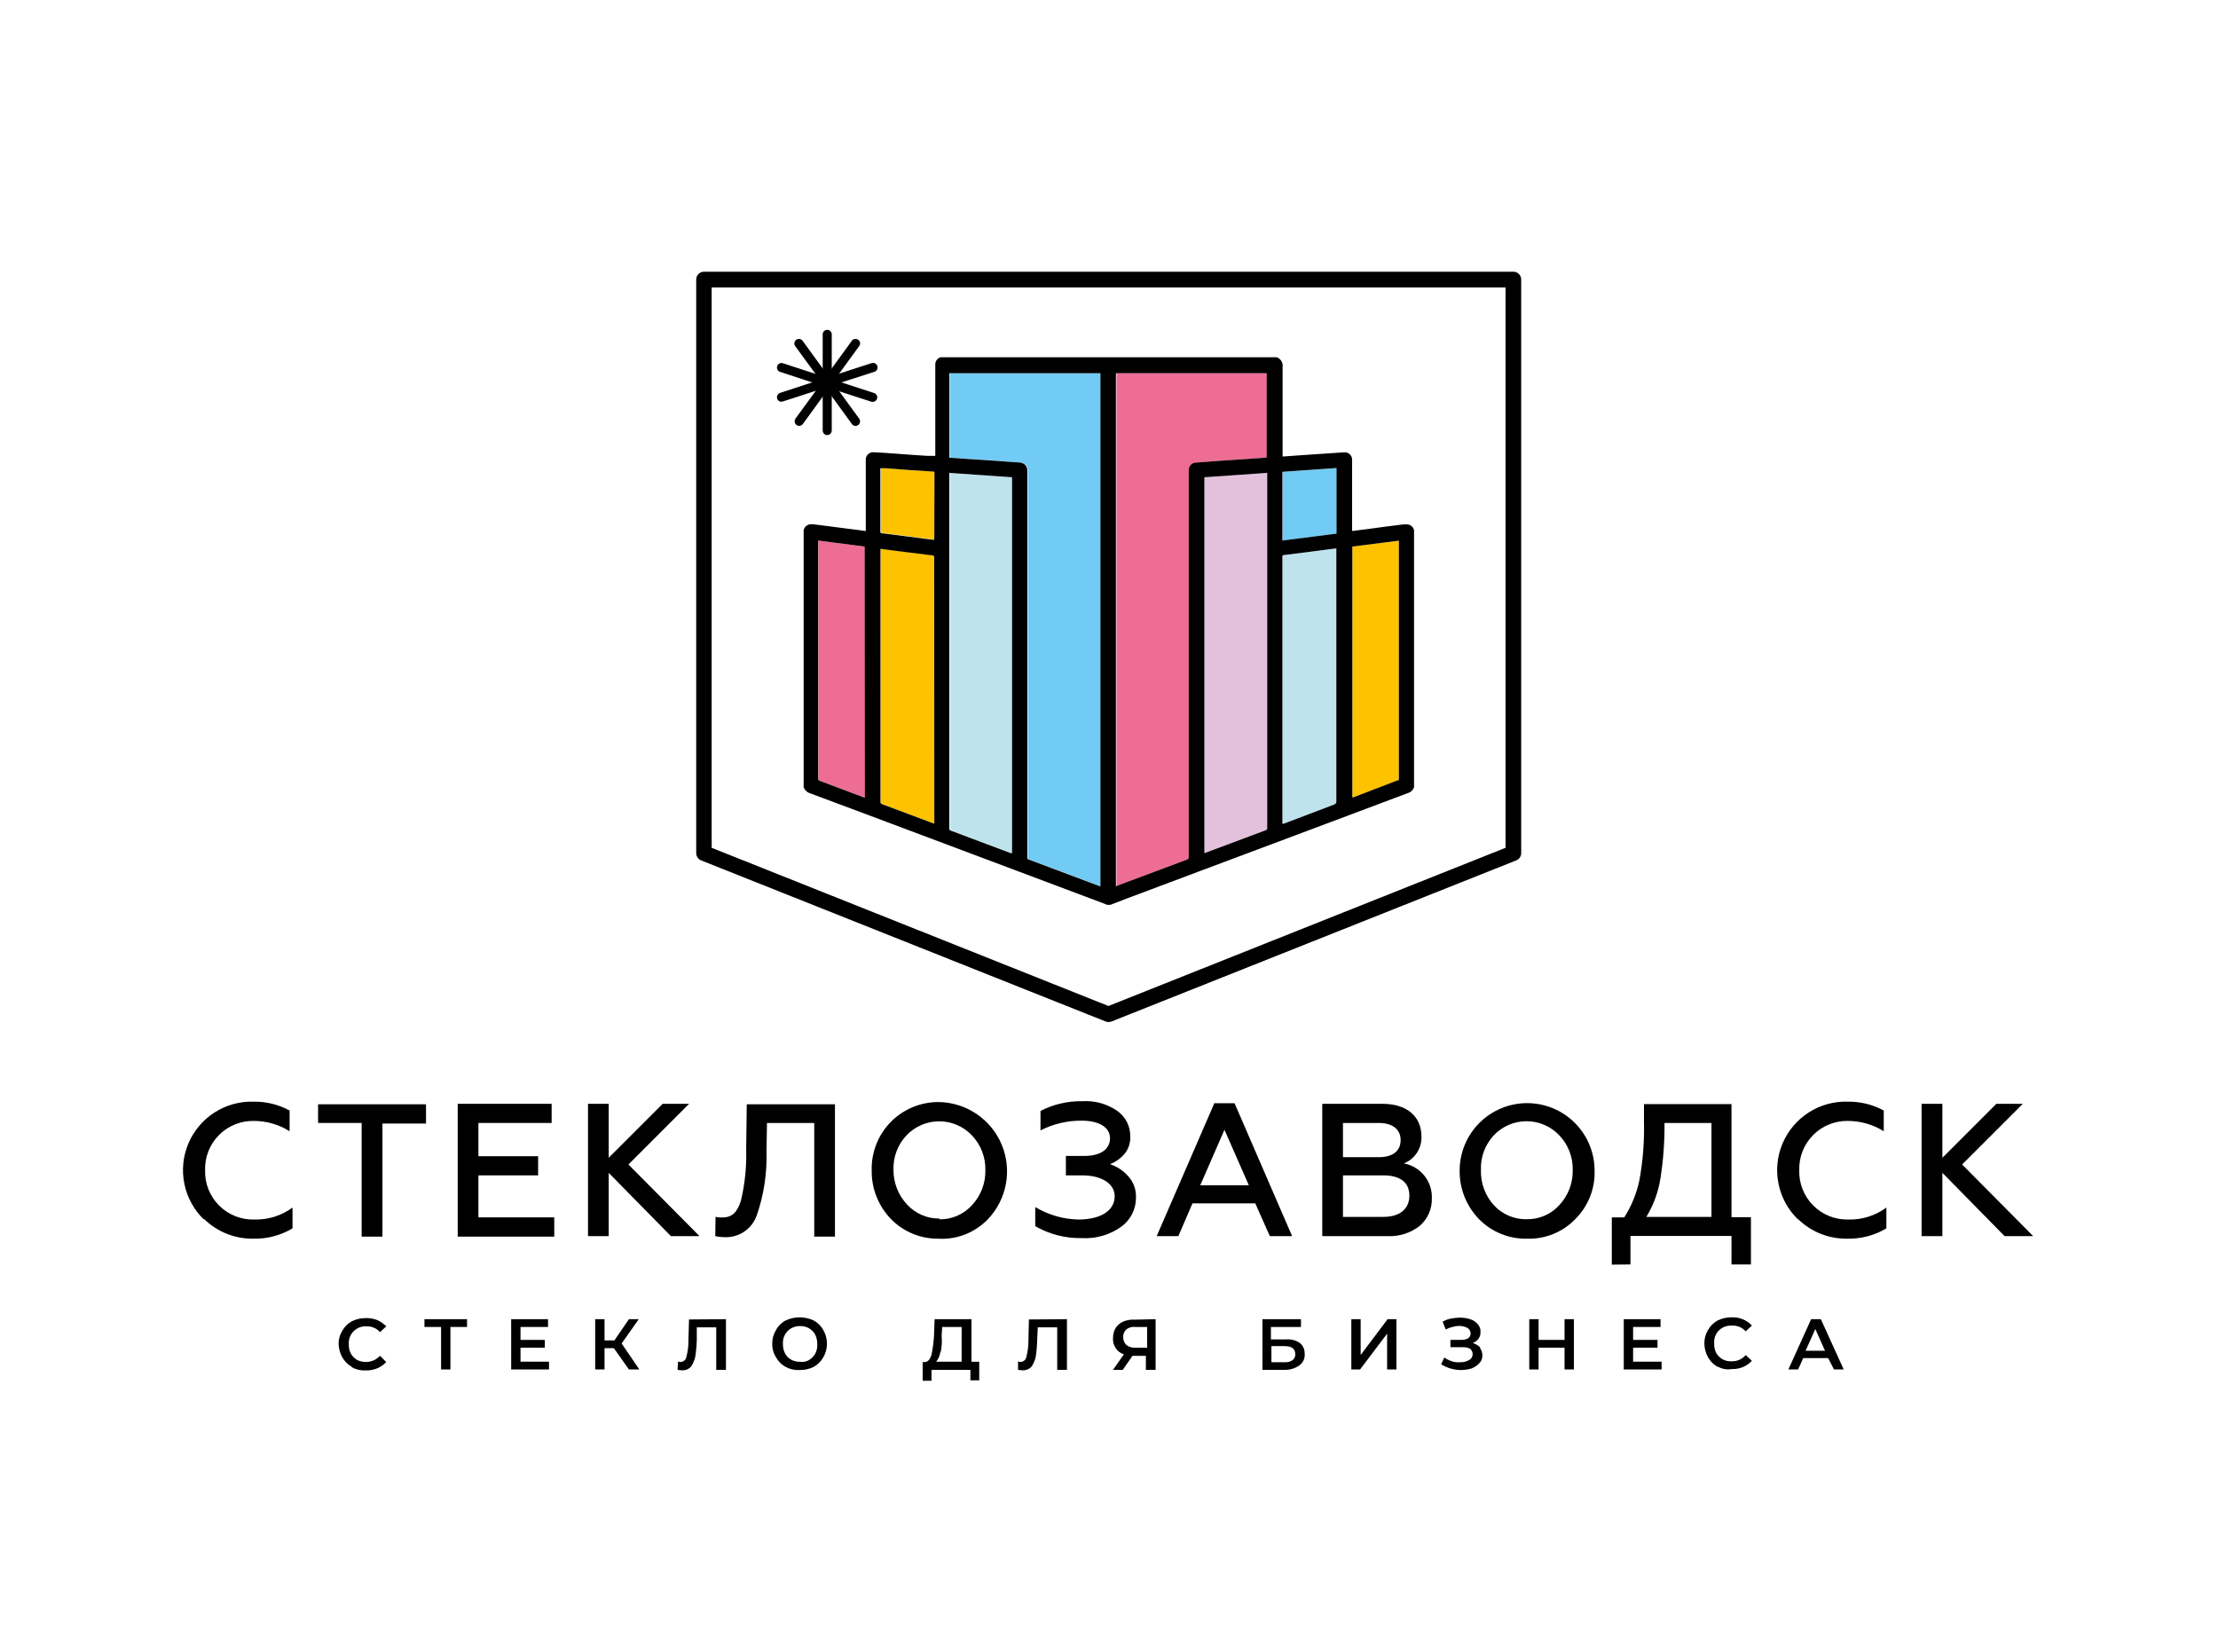 <?xml version="1.0" encoding="UTF-8"?> <svg xmlns="http://www.w3.org/2000/svg" width="400" height="298" viewBox="0 0 400 298" fill="none"><path d="M36.779 219.925C34.981 218.191 33.751 215.953 33.251 213.507C32.75 211.06 33.002 208.519 33.974 206.218C34.946 203.918 36.592 201.965 38.695 200.619C40.798 199.272 43.26 198.594 45.756 198.673C48.014 198.643 50.242 199.193 52.227 200.269V204.004C50.288 202.786 48.045 202.142 45.756 202.145C44.589 202.126 43.43 202.343 42.35 202.785C41.269 203.226 40.289 203.882 39.469 204.713C38.65 205.544 38.007 206.533 37.581 207.62C37.155 208.706 36.953 209.868 36.989 211.035C36.952 212.217 37.159 213.394 37.596 214.493C38.033 215.591 38.691 216.588 39.53 217.422C40.368 218.256 41.369 218.908 42.471 219.339C43.572 219.769 44.75 219.969 45.932 219.925C48.382 219.987 50.783 219.228 52.753 217.768V221.521C50.636 222.787 48.205 223.432 45.739 223.379C44.099 223.413 42.468 223.12 40.942 222.518C39.416 221.916 38.024 221.017 36.849 219.872" fill="black"></path><path d="M57.277 199.147H76.828V202.619H68.972V223.012H65.22V202.514H57.364V199.147H57.277Z" fill="black"></path><path d="M82.544 222.924V199.06H99.482V202.514H86.279V208.511H97.045V211.965H86.279V219.54H99.956V223.012H82.544V222.924Z" fill="black"></path><path d="M106.041 222.924V199.06H109.775V208.791L119.507 199.06H124.276L113.335 210.001L126.153 222.924H120.997L109.775 211.509V222.924H106.041Z" fill="black"></path><path d="M129.045 219.452C129.448 219.543 129.861 219.579 130.273 219.558C132.026 219.558 132.991 218.611 133.639 216.454C134.346 213.45 134.659 210.368 134.569 207.283L134.674 199.147H150.578V223.012H146.843V202.514H138.321L138.233 207.669C138.35 211.578 137.756 215.475 136.48 219.172C136.055 220.393 135.238 221.441 134.157 222.151C133.076 222.861 131.791 223.195 130.501 223.1C129.993 223.1 129.487 223.042 128.993 222.924L129.045 219.452Z" fill="black"></path><path d="M169.479 223.38C167.855 223.431 166.238 223.145 164.73 222.542C163.221 221.938 161.853 221.03 160.712 219.873C158.429 217.53 157.168 214.377 157.205 211.106C157.158 209.486 157.439 207.873 158.031 206.365C158.623 204.856 159.515 203.483 160.652 202.328C161.789 201.173 163.147 200.26 164.647 199.644C166.146 199.028 167.754 198.722 169.374 198.744C171.801 198.795 174.161 199.551 176.165 200.921C178.169 202.29 179.731 204.213 180.661 206.456C181.591 208.698 181.848 211.162 181.4 213.548C180.953 215.934 179.82 218.138 178.141 219.891C177.011 221.062 175.646 221.981 174.134 222.585C172.623 223.19 171.001 223.467 169.374 223.398M169.374 219.891C170.48 219.915 171.577 219.701 172.593 219.266C173.609 218.83 174.521 218.183 175.266 217.366C176.887 215.649 177.763 213.361 177.703 211.001C177.728 209.848 177.526 208.702 177.108 207.628C176.69 206.554 176.064 205.573 175.266 204.741C174.506 203.943 173.592 203.308 172.579 202.874C171.566 202.44 170.476 202.216 169.374 202.216C168.272 202.216 167.182 202.44 166.169 202.874C165.157 203.308 164.243 203.943 163.483 204.741C162.696 205.577 162.083 206.56 161.68 207.635C161.276 208.71 161.09 209.854 161.133 211.001C161.124 213.314 162.003 215.542 163.588 217.226C164.335 218.04 165.247 218.686 166.262 219.121C167.278 219.556 168.375 219.771 169.479 219.751" fill="black"></path><path d="M186.699 221.33V217.683C189.05 219.093 191.727 219.866 194.467 219.927C198.5 219.927 201.025 218.332 201.025 215.719C201.025 213.475 198.675 211.967 195.221 211.967H192.223V208.46H195.589C198.5 208.46 200.183 207.232 200.183 205.268C200.183 203.305 198.219 202.095 195.028 202.095C192.463 202.087 189.934 202.688 187.646 203.848V200.341C189.988 199.142 192.59 198.54 195.221 198.588C197.451 198.452 199.662 199.069 201.498 200.341C202.242 200.865 202.845 201.566 203.252 202.38C203.659 203.194 203.857 204.096 203.83 205.005C203.881 206.174 203.479 207.317 202.708 208.197C202.017 208.973 201.152 209.573 200.183 209.95C201.446 210.37 202.577 211.114 203.462 212.107C204.413 213.155 204.917 214.533 204.865 215.947C204.876 216.97 204.643 217.98 204.186 218.895C203.729 219.81 203.06 220.603 202.235 221.207C200.142 222.705 197.597 223.436 195.028 223.276C192.107 223.33 189.227 222.584 186.699 221.12" fill="black"></path><path d="M208.599 222.925L218.997 198.955H222.644L233.025 222.925H229.009L226.379 217.016H215.052L212.509 222.925H208.599ZM216.455 213.754H225.222L220.821 203.742L216.455 213.754Z" fill="black"></path><path d="M238.46 222.924V199.06H249.331C253.54 199.06 256.345 201.199 256.345 204.951C256.387 205.99 256.104 207.017 255.535 207.887C254.966 208.758 254.14 209.429 253.171 209.808C254.641 210.078 255.963 210.872 256.891 212.043C257.82 213.213 258.293 214.681 258.221 216.173C258.24 217.094 258.057 218.008 257.684 218.85C257.312 219.692 256.759 220.442 256.065 221.048C254.394 222.368 252.3 223.035 250.173 222.924H238.46ZM242.195 208.686H248.647C251.19 208.686 252.593 207.564 252.593 205.6C252.593 203.636 251.085 202.514 248.647 202.514H242.195V208.686ZM242.195 219.452H249.489C252.4 219.452 254.171 218.049 254.171 215.612C254.171 213.175 252.417 211.965 249.489 211.965H242.195V219.452Z" fill="black"></path><path d="M275.511 223.381C273.887 223.431 272.27 223.146 270.761 222.542C269.252 221.939 267.885 221.03 266.744 219.874C264.461 217.53 263.199 214.378 263.237 211.106C263.237 209.508 263.551 207.926 264.163 206.45C264.775 204.973 265.671 203.632 266.801 202.502C267.931 201.372 269.272 200.475 270.749 199.864C272.225 199.252 273.808 198.938 275.406 198.938C277.004 198.938 278.586 199.252 280.062 199.864C281.539 200.475 282.88 201.372 284.01 202.502C285.14 203.632 286.037 204.973 286.648 206.45C287.26 207.926 287.574 209.508 287.574 211.106C287.624 212.73 287.338 214.347 286.735 215.855C286.131 217.364 285.223 218.732 284.068 219.874C282.935 221.042 281.569 221.958 280.058 222.562C278.547 223.166 276.926 223.445 275.3 223.381M275.3 219.874C276.406 219.897 277.503 219.684 278.519 219.249C279.536 218.813 280.447 218.165 281.192 217.349C282.813 215.632 283.689 213.344 283.629 210.984C283.654 209.831 283.452 208.685 283.034 207.611C282.616 206.537 281.99 205.556 281.192 204.724C280.432 203.926 279.518 203.291 278.505 202.857C277.493 202.423 276.402 202.199 275.3 202.199C274.199 202.199 273.108 202.423 272.095 202.857C271.083 203.291 270.169 203.926 269.409 204.724C268.624 205.56 268.014 206.545 267.614 207.619C267.213 208.694 267.031 209.838 267.077 210.984C266.996 213.328 267.833 215.611 269.409 217.349C270.156 218.163 271.068 218.809 272.083 219.244C273.099 219.679 274.196 219.894 275.3 219.874Z" fill="black"></path><path d="M290.677 228.064V219.542H292.922C294.216 217.512 295.136 215.268 295.64 212.914C296.28 209.445 296.563 205.92 296.481 202.393V199.114H312.262V219.507H315.769V228.029H312.262V222.891H294.044V228.029L290.677 228.064ZM308.65 219.454V202.516H300.181C300.213 205.868 299.967 209.217 299.444 212.528C299.06 214.981 298.196 217.335 296.902 219.454H308.65Z" fill="black"></path><path d="M324.273 219.925C322.476 218.191 321.246 215.953 320.746 213.507C320.245 211.06 320.497 208.519 321.469 206.218C322.441 203.918 324.087 201.965 326.19 200.619C328.293 199.272 330.755 198.594 333.251 198.673C335.509 198.643 337.736 199.193 339.721 200.269V204.004C337.78 202.793 335.539 202.15 333.251 202.145C332.084 202.126 330.925 202.343 329.844 202.785C328.764 203.226 327.784 203.882 326.964 204.713C326.145 205.544 325.502 206.533 325.076 207.62C324.649 208.706 324.448 209.868 324.484 211.035C324.447 212.212 324.652 213.385 325.086 214.48C325.52 215.575 326.173 216.569 327.006 217.402C327.839 218.235 328.834 218.889 329.929 219.323C331.024 219.757 332.196 219.962 333.374 219.925C335.824 219.987 338.225 219.228 340.195 217.768V221.521C338.078 222.787 335.647 223.432 333.181 223.379C331.541 223.413 329.91 223.12 328.384 222.518C326.858 221.916 325.466 221.017 324.291 219.872" fill="black"></path><path d="M346.542 222.924V199.06H350.295V208.791L360.026 199.06H364.796L353.854 210.001L366.672 222.924H361.517L350.295 211.509V222.924H346.542Z" fill="black"></path><path d="M63.466 246.507C62.734 246.092 62.128 245.486 61.713 244.754C61.306 244.005 61.084 243.169 61.064 242.317C61.058 241.505 61.283 240.708 61.713 240.02C62.117 239.279 62.726 238.67 63.466 238.266C64.254 237.887 65.118 237.695 65.991 237.705C66.699 237.681 67.404 237.807 68.06 238.073C68.657 238.345 69.199 238.725 69.656 239.195L68.534 240.23C68.23 239.887 67.853 239.617 67.432 239.438C67.01 239.259 66.554 239.176 66.097 239.195C65.67 239.167 65.242 239.23 64.842 239.38C64.442 239.531 64.079 239.765 63.777 240.067C63.475 240.369 63.24 240.732 63.09 241.133C62.94 241.533 62.877 241.96 62.905 242.387C62.88 242.995 63.012 243.599 63.291 244.14C63.568 244.6 63.953 244.986 64.413 245.262C65.09 245.597 65.856 245.704 66.598 245.568C67.341 245.432 68.019 245.061 68.534 244.508L69.656 245.631C69.204 246.107 68.662 246.488 68.06 246.753C67.405 247.025 66.7 247.157 65.991 247.139C65.114 247.191 64.239 246.997 63.466 246.577" fill="black"></path><path d="M84.227 239.303H81.229V246.966H79.545V239.303H76.547V237.9H84.227V239.303Z" fill="black"></path><path d="M99.008 245.563V246.966H92.187V237.9H98.833V239.303H93.87V241.635H98.254V243.038H93.87V245.563H99.008Z" fill="black"></path><path d="M110.704 243.126H109.02V246.966H107.337V237.9H109.02V241.723H110.809L113.421 237.9H115.192L112.106 242.284L115.298 246.966H113.421L110.704 243.126Z" fill="black"></path><path d="M130.922 237.9V247.036H129.168V239.373H125.661V241.618C125.637 242.652 125.543 243.683 125.381 244.704C125.234 245.328 124.979 245.922 124.627 246.457C124.44 246.668 124.21 246.836 123.953 246.951C123.696 247.066 123.418 247.125 123.136 247.123C122.817 247.132 122.499 247.096 122.189 247.018L122.295 245.528C122.382 245.528 122.575 245.616 122.663 245.616C122.932 245.627 123.195 245.538 123.403 245.367C123.61 245.195 123.746 244.953 123.785 244.686C124.051 243.71 124.175 242.7 124.153 241.688L124.259 237.953L130.922 237.9Z" fill="black"></path><path d="M141.687 246.509C140.947 246.104 140.339 245.495 139.934 244.756C139.474 244.027 139.242 243.179 139.267 242.318C139.254 241.459 139.485 240.614 139.934 239.881C140.328 239.133 140.939 238.522 141.687 238.128C142.478 237.758 143.34 237.566 144.212 237.566C145.085 237.566 145.947 237.758 146.737 238.128C147.48 238.529 148.09 239.138 148.491 239.881C148.915 240.623 149.138 241.463 149.138 242.318C149.138 243.173 148.915 244.013 148.491 244.756C148.079 245.49 147.472 246.097 146.737 246.509C145.95 246.89 145.086 247.082 144.212 247.07C143.335 247.123 142.46 246.929 141.687 246.509ZM145.878 245.282C146.342 245.01 146.729 244.624 147 244.159C147.292 243.623 147.426 243.015 147.386 242.406C147.404 241.799 147.271 241.196 147 240.652C146.73 240.175 146.333 239.782 145.853 239.516C145.374 239.25 144.83 239.122 144.282 239.144C143.731 239.126 143.185 239.26 142.704 239.53C142.215 239.809 141.814 240.22 141.547 240.716C141.28 241.212 141.159 241.774 141.196 242.336C141.178 242.943 141.311 243.546 141.582 244.089C141.828 244.573 142.221 244.966 142.704 245.211C143.186 245.477 143.732 245.604 144.282 245.58C144.833 245.666 145.396 245.56 145.878 245.282Z" fill="black"></path><path d="M176.599 245.563V248.93H175.003V247.036H167.99V249H166.394V245.633H166.762C167.323 245.633 167.709 245.177 167.99 244.318C168.231 243.162 168.384 241.99 168.446 240.811L168.551 237.9H175.196V245.58H176.599V245.563ZM169.585 243.809C169.501 244.452 169.24 245.059 168.831 245.563H173.425V239.303H169.918L169.813 240.881C169.911 241.884 169.852 242.895 169.638 243.88" fill="black"></path><path d="M192.415 237.9V247.036H190.661V239.373H187.154L187.049 241.618C187.029 242.651 186.941 243.682 186.786 244.704C186.64 245.328 186.384 245.922 186.032 246.457C185.841 246.667 185.608 246.835 185.349 246.95C185.089 247.065 184.808 247.124 184.524 247.123C184.211 247.13 183.898 247.095 183.595 247.018V245.528C183.7 245.528 183.875 245.616 183.98 245.616C184.248 245.623 184.51 245.533 184.717 245.362C184.923 245.191 185.06 244.951 185.103 244.686C185.361 243.708 185.485 242.699 185.471 241.688L185.559 237.953L192.415 237.9Z" fill="black"></path><path d="M208.405 237.9V247.036H206.652V244.511H204.232L202.479 247.036H200.725L202.689 244.23C202.07 244.054 201.539 243.654 201.199 243.108C200.83 242.556 200.663 241.893 200.725 241.232C200.73 240.617 200.893 240.013 201.199 239.478C201.518 238.991 201.968 238.603 202.496 238.356C203.148 238.076 203.856 237.95 204.565 237.988L208.405 237.9ZM203.145 239.759C202.942 239.928 202.783 240.145 202.682 240.389C202.582 240.633 202.542 240.899 202.566 241.162C202.559 241.423 202.606 241.683 202.706 241.925C202.806 242.167 202.955 242.385 203.145 242.565C203.597 242.908 204.157 243.076 204.723 243.038H206.88V239.303H204.828C204.207 239.222 203.578 239.386 203.075 239.759" fill="black"></path><path d="M227.606 237.9H234.62V239.303H229.202V241.548H231.902C232.794 241.461 233.688 241.691 234.427 242.196C234.714 242.434 234.941 242.735 235.09 243.076C235.239 243.417 235.307 243.788 235.287 244.16C235.322 244.558 235.253 244.957 235.087 245.32C234.921 245.683 234.664 245.996 234.34 246.229C233.596 246.755 232.708 247.036 231.797 247.036H227.677V237.97L227.606 237.9ZM231.622 245.668C232.148 245.711 232.673 245.575 233.112 245.282C233.282 245.153 233.415 244.981 233.498 244.784C233.581 244.587 233.611 244.372 233.586 244.16C233.586 243.231 232.937 242.757 231.622 242.757H229.29V245.668H231.622Z" fill="black"></path><path d="M243.703 237.9H245.386V244.353L250.244 237.9H251.839V246.966H250.156V240.513L245.281 246.966H243.703V237.9Z" fill="black"></path><path d="M266.866 243.038C267.175 243.439 267.342 243.933 267.339 244.44C267.346 244.7 267.3 244.958 267.203 245.2C267.107 245.441 266.962 245.66 266.778 245.843C266.389 246.261 265.909 246.585 265.376 246.79C264.739 246.981 264.077 247.076 263.412 247.071C262.171 247.049 260.959 246.691 259.905 246.036L260.466 244.809C260.87 245.093 261.313 245.317 261.781 245.475C262.231 245.634 262.708 245.7 263.184 245.668C263.793 245.708 264.401 245.574 264.937 245.282C265.139 245.174 265.307 245.012 265.422 244.814C265.536 244.615 265.593 244.389 265.586 244.16C265.575 243.983 265.529 243.809 265.451 243.65C265.372 243.49 265.263 243.348 265.13 243.23C264.688 243.017 264.199 242.921 263.71 242.95H261.571V241.635H263.534C263.956 241.654 264.374 241.557 264.744 241.354C264.888 241.265 265.007 241.142 265.089 240.994C265.172 240.847 265.216 240.682 265.218 240.513C265.222 240.306 265.172 240.103 265.074 239.921C264.975 239.74 264.832 239.587 264.657 239.478C264.189 239.241 263.673 239.115 263.149 239.11C262.739 239.123 262.332 239.187 261.939 239.303C261.516 239.398 261.109 239.552 260.729 239.759L260.168 238.356C260.625 238.076 261.13 237.886 261.658 237.795C262.184 237.693 262.718 237.635 263.254 237.619C263.89 237.613 264.523 237.708 265.13 237.9C265.677 238.059 266.161 238.384 266.515 238.829C266.692 239.014 266.826 239.236 266.907 239.478C266.989 239.721 267.017 239.978 266.989 240.232C267.021 240.667 266.889 241.099 266.62 241.442C266.364 241.796 266.002 242.06 265.586 242.196C266.121 242.344 266.606 242.635 266.989 243.038" fill="black"></path><path d="M283.839 237.9V246.966H282.156V243.038H277.474V246.966H275.791V237.9H277.474V241.635H282.156V237.9H283.839Z" fill="black"></path><path d="M299.656 245.563V246.966H292.835V237.9H299.463V239.303H294.519V241.635H298.92V243.038H294.519V245.563H299.656Z" fill="black"></path><path d="M309.772 246.51C309.038 246.098 308.431 245.491 308.019 244.756C307.612 244.007 307.39 243.171 307.37 242.319C307.345 241.461 307.57 240.614 308.019 239.881C308.42 239.139 309.029 238.529 309.772 238.128C310.558 237.746 311.423 237.553 312.297 237.567C312.977 237.534 313.656 237.651 314.286 237.908C314.916 238.166 315.482 238.558 315.944 239.057L314.822 240.092C314.52 239.747 314.144 239.476 313.722 239.296C313.3 239.117 312.843 239.036 312.385 239.057C311.776 239.017 311.168 239.151 310.631 239.443C310.141 239.719 309.74 240.131 309.476 240.628C309.211 241.125 309.095 241.687 309.141 242.249C309.11 242.855 309.237 243.459 309.509 244.002C309.786 244.462 310.171 244.848 310.631 245.124C311.169 245.41 311.777 245.538 312.385 245.492C312.849 245.497 313.308 245.399 313.73 245.205C314.151 245.011 314.524 244.726 314.822 244.37L315.944 245.405C315.496 245.885 314.952 246.267 314.349 246.527C313.698 246.792 312.999 246.918 312.297 246.895C311.428 247.046 310.534 246.885 309.772 246.439" fill="black"></path><path d="M329.692 244.914H325.203L324.274 246.966H322.521L326.624 237.9H328.377L332.498 246.966H330.744L329.692 244.914ZM329.131 243.599L327.378 239.671L325.624 243.599H329.131Z" fill="black"></path><path d="M149.175 78.459C148.962 78.455 148.76 78.368 148.609 78.218C148.459 78.068 148.373 77.865 148.368 77.653V68.885C148.351 68.768 148.359 68.649 148.392 68.535C148.425 68.422 148.482 68.316 148.56 68.227C148.637 68.137 148.733 68.065 148.841 68.016C148.948 67.967 149.065 67.941 149.183 67.941C149.302 67.941 149.419 67.967 149.526 68.016C149.634 68.065 149.73 68.137 149.807 68.227C149.885 68.316 149.942 68.422 149.975 68.535C150.008 68.649 150.016 68.768 149.999 68.885V77.653C149.994 77.868 149.905 78.073 149.751 78.224C149.597 78.375 149.39 78.459 149.175 78.459Z" fill="black"></path><path d="M154.295 76.81C154.164 76.81 154.034 76.778 153.918 76.717C153.802 76.656 153.703 76.568 153.628 76.459L148.526 69.446C148.459 69.361 148.41 69.263 148.383 69.158C148.355 69.054 148.35 68.945 148.366 68.838C148.383 68.731 148.421 68.628 148.478 68.537C148.536 68.445 148.612 68.367 148.701 68.306C148.876 68.18 149.094 68.128 149.307 68.161C149.52 68.194 149.712 68.309 149.841 68.481L154.944 75.495C155.008 75.582 155.055 75.682 155.082 75.787C155.108 75.893 155.113 76.002 155.097 76.11C155.081 76.218 155.043 76.321 154.987 76.414C154.93 76.507 154.856 76.588 154.768 76.652C154.631 76.754 154.465 76.809 154.295 76.81Z" fill="black"></path><path d="M157.45 72.462C157.363 72.478 157.274 72.478 157.187 72.462L148.928 69.779C148.824 69.749 148.726 69.699 148.64 69.631C148.555 69.563 148.484 69.479 148.431 69.384C148.378 69.289 148.345 69.184 148.332 69.076C148.32 68.968 148.329 68.858 148.359 68.753C148.389 68.648 148.439 68.551 148.507 68.465C148.574 68.38 148.658 68.309 148.753 68.256C148.849 68.203 148.953 68.169 149.062 68.157C149.17 68.144 149.28 68.153 149.384 68.183L157.643 70.884C157.745 70.915 157.839 70.967 157.92 71.036C158.002 71.104 158.069 71.188 158.118 71.283C158.167 71.377 158.196 71.48 158.205 71.587C158.214 71.692 158.202 71.799 158.169 71.901C158.118 72.066 158.015 72.211 157.877 72.315C157.738 72.418 157.571 72.476 157.398 72.479" fill="black"></path><path d="M149.175 69.761C149.003 69.762 148.836 69.708 148.697 69.607C148.558 69.506 148.455 69.364 148.403 69.2C148.337 68.993 148.355 68.768 148.453 68.575C148.552 68.381 148.723 68.234 148.929 68.166L157.188 65.483C157.395 65.416 157.62 65.434 157.814 65.533C158.007 65.631 158.154 65.802 158.223 66.009C158.258 66.111 158.272 66.22 158.265 66.328C158.257 66.436 158.228 66.541 158.179 66.638C158.13 66.734 158.062 66.82 157.979 66.89C157.896 66.959 157.8 67.012 157.697 67.043L149.385 69.726C149.298 69.743 149.209 69.743 149.122 69.726" fill="black"></path><path d="M149.174 69.761C149.006 69.766 148.84 69.717 148.701 69.621C148.613 69.557 148.539 69.476 148.482 69.383C148.426 69.29 148.388 69.186 148.372 69.079C148.356 68.971 148.361 68.862 148.387 68.756C148.414 68.65 148.461 68.551 148.526 68.464L153.628 61.45C153.757 61.277 153.949 61.163 154.162 61.13C154.375 61.097 154.593 61.149 154.768 61.275C154.857 61.336 154.933 61.414 154.991 61.506C155.048 61.597 155.087 61.7 155.103 61.806C155.119 61.913 155.114 62.022 155.086 62.127C155.059 62.231 155.01 62.329 154.943 62.414L149.841 69.428C149.766 69.534 149.666 69.62 149.549 69.678C149.433 69.736 149.304 69.765 149.174 69.761Z" fill="black"></path><path d="M149.175 69.76C148.961 69.76 148.756 69.675 148.604 69.524C148.453 69.373 148.368 69.168 148.368 68.954V60.187C148.397 59.991 148.495 59.812 148.645 59.683C148.795 59.554 148.986 59.482 149.184 59.482C149.381 59.482 149.573 59.554 149.722 59.683C149.872 59.812 149.97 59.991 149.999 60.187V68.954C149.999 69.061 149.977 69.168 149.936 69.267C149.894 69.366 149.833 69.455 149.756 69.531C149.68 69.606 149.589 69.665 149.489 69.704C149.389 69.744 149.282 69.763 149.175 69.76Z" fill="black"></path><path d="M149.175 69.761C149.047 69.763 148.922 69.734 148.808 69.676C148.695 69.618 148.598 69.533 148.526 69.428L143.406 62.414C143.282 62.237 143.233 62.018 143.269 61.805C143.305 61.592 143.423 61.401 143.599 61.275C143.774 61.149 143.991 61.097 144.204 61.13C144.417 61.163 144.609 61.277 144.738 61.45L149.841 68.464C149.934 68.585 149.991 68.73 150.005 68.882C150.018 69.035 149.989 69.188 149.919 69.323C149.849 69.46 149.742 69.573 149.61 69.65C149.478 69.728 149.327 69.766 149.175 69.761Z" fill="black"></path><path d="M149.174 69.762C149.093 69.778 149.01 69.778 148.929 69.762L140.617 67.044C140.429 66.963 140.277 66.814 140.192 66.626C140.108 66.439 140.096 66.227 140.16 66.032C140.223 65.836 140.358 65.672 140.536 65.57C140.715 65.469 140.925 65.438 141.126 65.483L149.385 68.184C149.563 68.251 149.713 68.377 149.809 68.543C149.905 68.708 149.94 68.901 149.909 69.09C149.878 69.278 149.782 69.45 149.639 69.576C149.495 69.701 149.312 69.773 149.122 69.779" fill="black"></path><path d="M140.917 72.46C140.726 72.454 140.543 72.382 140.399 72.256C140.256 72.13 140.16 71.959 140.129 71.77C140.098 71.582 140.133 71.389 140.229 71.223C140.325 71.058 140.475 70.931 140.654 70.864L148.93 68.164C149.13 68.118 149.341 68.15 149.519 68.251C149.698 68.352 149.832 68.517 149.896 68.712C149.96 68.908 149.948 69.12 149.863 69.307C149.779 69.494 149.627 69.643 149.438 69.725L141.162 72.407C141.081 72.425 140.997 72.425 140.917 72.407" fill="black"></path><path d="M144.125 76.81C143.954 76.811 143.787 76.756 143.651 76.652C143.475 76.522 143.356 76.329 143.32 76.113C143.284 75.897 143.334 75.675 143.458 75.495L148.579 68.481C148.708 68.309 148.9 68.194 149.113 68.161C149.326 68.128 149.543 68.18 149.718 68.306C149.806 68.368 149.88 68.448 149.936 68.539C149.992 68.631 150.029 68.733 150.046 68.839C150.062 68.945 150.057 69.053 150.031 69.157C150.005 69.262 149.958 69.36 149.894 69.446L144.791 76.459C144.716 76.567 144.616 76.654 144.5 76.715C144.384 76.776 144.256 76.809 144.125 76.81Z" fill="black"></path><path d="M198.569 159.854L196.57 159.117L185.646 155.014C185.418 155.014 185.383 154.839 185.383 154.611V84.964C185.396 84.748 185.364 84.532 185.288 84.33C185.213 84.128 185.096 83.943 184.945 83.789C184.622 83.517 184.208 83.379 183.787 83.403L178.685 83.035L174.634 82.772L171.601 82.562C171.508 82.578 171.413 82.578 171.32 82.562V67.324H198.569V159.854Z" fill="#71CBF4"></path><path d="M201.357 67.308H228.553V82.51L227.308 82.615L224.52 82.808L222.048 82.966L219.382 83.159L217.717 83.281L215.63 83.439C215.324 83.487 215.044 83.639 214.836 83.868C214.629 84.098 214.507 84.393 214.49 84.702V154.524C214.511 154.635 214.488 154.751 214.426 154.845C214.364 154.94 214.268 155.007 214.157 155.033L201.602 159.732L201.357 159.819V67.308Z" fill="#ED6D94"></path><path d="M171.303 85.279L182.631 86.068V153.857H182.385L171.549 149.789C171.47 149.768 171.401 149.719 171.356 149.651C171.311 149.583 171.292 149.501 171.303 149.42V85.279Z" fill="#BEE3ED"></path><path d="M217.261 86.068L228.588 85.279V149.35C228.6 149.431 228.581 149.513 228.536 149.581C228.49 149.649 228.422 149.698 228.343 149.718L217.507 153.769L217.261 153.857V86.068Z" fill="#E3C1DD"></path><path d="M241.107 98.904V99.237C241.107 114.352 241.107 129.473 241.107 144.599C241.118 144.698 241.092 144.798 241.034 144.879C240.976 144.96 240.889 145.016 240.792 145.037L231.551 148.544H231.306V148.246C231.306 132.29 231.306 116.345 231.306 100.412C231.306 100.202 231.306 100.097 231.586 100.079L235.514 99.588L239.284 99.079L241.037 98.869" fill="#BEE3ED"></path><path d="M158.819 98.939L162.186 99.378L165.166 99.746L167.762 100.079C167.954 100.079 168.147 100.079 168.34 100.167C168.533 100.255 168.48 100.272 168.516 100.342C168.533 100.417 168.533 100.495 168.516 100.57V148.544L168.252 148.457C165.219 147.317 162.168 146.16 159.117 145.038C159.015 145.012 158.926 144.95 158.867 144.862C158.809 144.775 158.785 144.668 158.801 144.564V98.975L158.819 98.939Z" fill="#FDC300"></path><path d="M156.013 143.863L154.26 143.214L147.912 140.83C147.808 140.812 147.715 140.755 147.652 140.67C147.59 140.584 147.564 140.478 147.579 140.374V97.817C147.572 97.707 147.572 97.595 147.579 97.484L155.978 98.572L156.013 143.863Z" fill="#ED6D94"></path><path d="M243.879 143.845V98.571L252.278 97.501C252.278 97.606 252.278 97.711 252.278 97.799V140.39C252.278 140.583 252.278 140.723 252.032 140.794L244.072 143.792H243.879" fill="#FDC300"></path><path d="M231.324 85.086L241.09 84.402V96.238L231.324 97.483V85.086Z" fill="#71CBF4"></path><path d="M158.837 84.437H159.784L161.642 84.578L164.36 84.788L166.114 84.893L168.463 85.051C168.463 85.051 168.586 85.051 168.604 85.209C168.621 85.367 168.604 85.332 168.604 85.402V96.939C168.604 97.343 168.604 97.325 168.218 97.273L165.64 96.939L163.028 96.606L160.888 96.326L159.135 96.115C158.96 96.115 158.872 96.028 158.872 95.8V84.648C158.872 84.648 158.872 84.49 158.872 84.385" fill="#FDC300"></path><path d="M253.978 94.589C253.635 94.546 253.287 94.546 252.943 94.589L249.857 94.975L246.877 95.378L243.966 95.746H243.843V83.016C243.861 82.817 243.833 82.616 243.763 82.429C243.692 82.241 243.58 82.072 243.435 81.934C243.29 81.796 243.116 81.692 242.926 81.631C242.735 81.569 242.533 81.551 242.335 81.578L237.829 81.876L234.515 82.104L231.534 82.315H231.306V81.964C231.306 76.704 231.306 71.444 231.306 66.183C231.36 65.814 231.285 65.438 231.093 65.118C230.901 64.799 230.605 64.555 230.254 64.43H169.62C169.333 64.516 169.084 64.696 168.912 64.941C168.741 65.186 168.656 65.481 168.673 65.78V82.21H167.235L164.535 82.034L161.957 81.841L159.502 81.666L157.644 81.561C157.445 81.534 157.243 81.552 157.053 81.613C156.863 81.675 156.688 81.779 156.543 81.917C156.399 82.055 156.287 82.224 156.216 82.411C156.146 82.599 156.118 82.799 156.136 82.999V95.764L154.68 95.571L152.068 95.238L149.49 94.905L146.86 94.571C146.563 94.528 146.262 94.528 145.966 94.571C145.714 94.63 145.484 94.758 145.301 94.941C145.118 95.124 144.99 95.354 144.931 95.606V141.932C145.021 142.205 145.177 142.452 145.385 142.651C145.593 142.85 145.846 142.994 146.123 143.072L156.644 147L183.542 157.099L199.165 162.973C199.339 163.033 199.509 163.103 199.674 163.184H200.235L203.146 162.062L215.946 157.257L242.896 147.157L253.908 143.019C254.168 142.944 254.405 142.805 254.598 142.615C254.79 142.425 254.933 142.191 255.013 141.932V95.624C254.955 95.365 254.823 95.129 254.633 94.946C254.443 94.762 254.203 94.638 253.943 94.589M155.978 143.861L154.224 143.212L147.877 140.827C147.773 140.81 147.68 140.753 147.617 140.667C147.555 140.582 147.529 140.476 147.544 140.371V97.815C147.537 97.704 147.537 97.593 147.544 97.482L155.943 98.569L155.978 143.861ZM168.497 148.157V148.543L168.234 148.455C165.183 147.315 162.15 146.158 159.099 145.036C158.997 145.011 158.907 144.948 158.849 144.86C158.791 144.773 158.767 144.666 158.783 144.562V98.973L162.15 99.411L165.131 99.779L167.726 100.112C167.919 100.112 168.112 100.112 168.305 100.2C168.497 100.288 168.445 100.305 168.48 100.375C168.497 100.45 168.497 100.528 168.48 100.603L168.497 148.157ZM168.497 96.991C168.497 97.394 168.497 97.377 168.112 97.324L165.534 96.991L162.922 96.658L160.782 96.377L159.029 96.167C158.854 96.167 158.766 96.079 158.766 95.851V84.7C158.766 84.7 158.766 84.542 158.766 84.436H159.713L161.571 84.577L164.289 84.787L166.043 84.892L168.392 85.05C168.392 85.05 168.515 85.05 168.533 85.208C168.55 85.366 168.533 85.331 168.533 85.401L168.497 96.991ZM182.525 153.855H182.28L171.443 149.787C171.364 149.767 171.296 149.718 171.251 149.65C171.205 149.582 171.187 149.5 171.198 149.419V85.278L182.525 86.067V153.855ZM198.464 159.852L196.465 159.116L185.541 155.013C185.313 155.013 185.278 154.837 185.278 154.609V84.963C185.291 84.747 185.259 84.531 185.183 84.329C185.108 84.126 184.991 83.942 184.84 83.788C184.517 83.516 184.103 83.378 183.682 83.402L178.58 83.034L174.529 82.771L171.496 82.56H171.215V67.305H198.464V159.852ZM215.525 83.437C215.219 83.485 214.939 83.636 214.731 83.866C214.524 84.096 214.402 84.39 214.385 84.7V154.522C214.406 154.633 214.383 154.748 214.321 154.843C214.259 154.938 214.163 155.005 214.052 155.03L201.497 159.729L201.252 159.817V67.305H228.448V82.508L227.203 82.613L224.415 82.806L221.943 82.964L219.277 83.156L217.612 83.279L215.525 83.437ZM228.29 149.717L217.454 153.768L217.208 153.855V86.067L228.535 85.278V149.349C228.547 149.43 228.528 149.512 228.483 149.58C228.437 149.648 228.369 149.697 228.29 149.717ZM231.271 85.085L241.038 84.401V96.237L231.271 97.482V85.085ZM240.757 145.036L231.516 148.543H231.271V148.262C231.271 132.306 231.271 116.361 231.271 100.428C231.271 100.218 231.271 100.112 231.551 100.095L235.479 99.604L239.249 99.113L241.002 98.885V99.218C241.002 114.344 241.002 129.465 241.002 144.58C241.013 144.679 240.987 144.779 240.929 144.86C240.871 144.941 240.784 144.997 240.687 145.018M251.926 140.775L244.071 143.791H243.878V98.569L252.277 97.5C252.277 97.605 252.277 97.71 252.277 97.798V140.389C252.277 140.582 252.277 140.722 252.032 140.792" fill="black"></path><path d="M199.919 184.314C199.752 184.31 199.586 184.28 199.428 184.226L126.467 155.171C126.201 155.069 125.971 154.889 125.809 154.654C125.646 154.42 125.558 154.142 125.556 153.856V50.403C125.556 50.218 125.592 50.036 125.662 49.866C125.733 49.696 125.836 49.541 125.967 49.411C126.097 49.281 126.251 49.177 126.422 49.107C126.592 49.036 126.774 49 126.958 49H272.933C273.117 49 273.299 49.036 273.47 49.107C273.64 49.177 273.794 49.281 273.925 49.411C274.055 49.541 274.158 49.696 274.229 49.866C274.299 50.036 274.336 50.218 274.336 50.403V153.856C274.333 154.142 274.245 154.42 274.083 154.654C273.92 154.889 273.69 155.069 273.424 155.171L200.428 184.226C200.264 184.28 200.092 184.31 199.919 184.314ZM128.344 152.892L199.902 181.42L271.513 152.892V51.841H128.344V152.892Z" fill="black"></path></svg> 